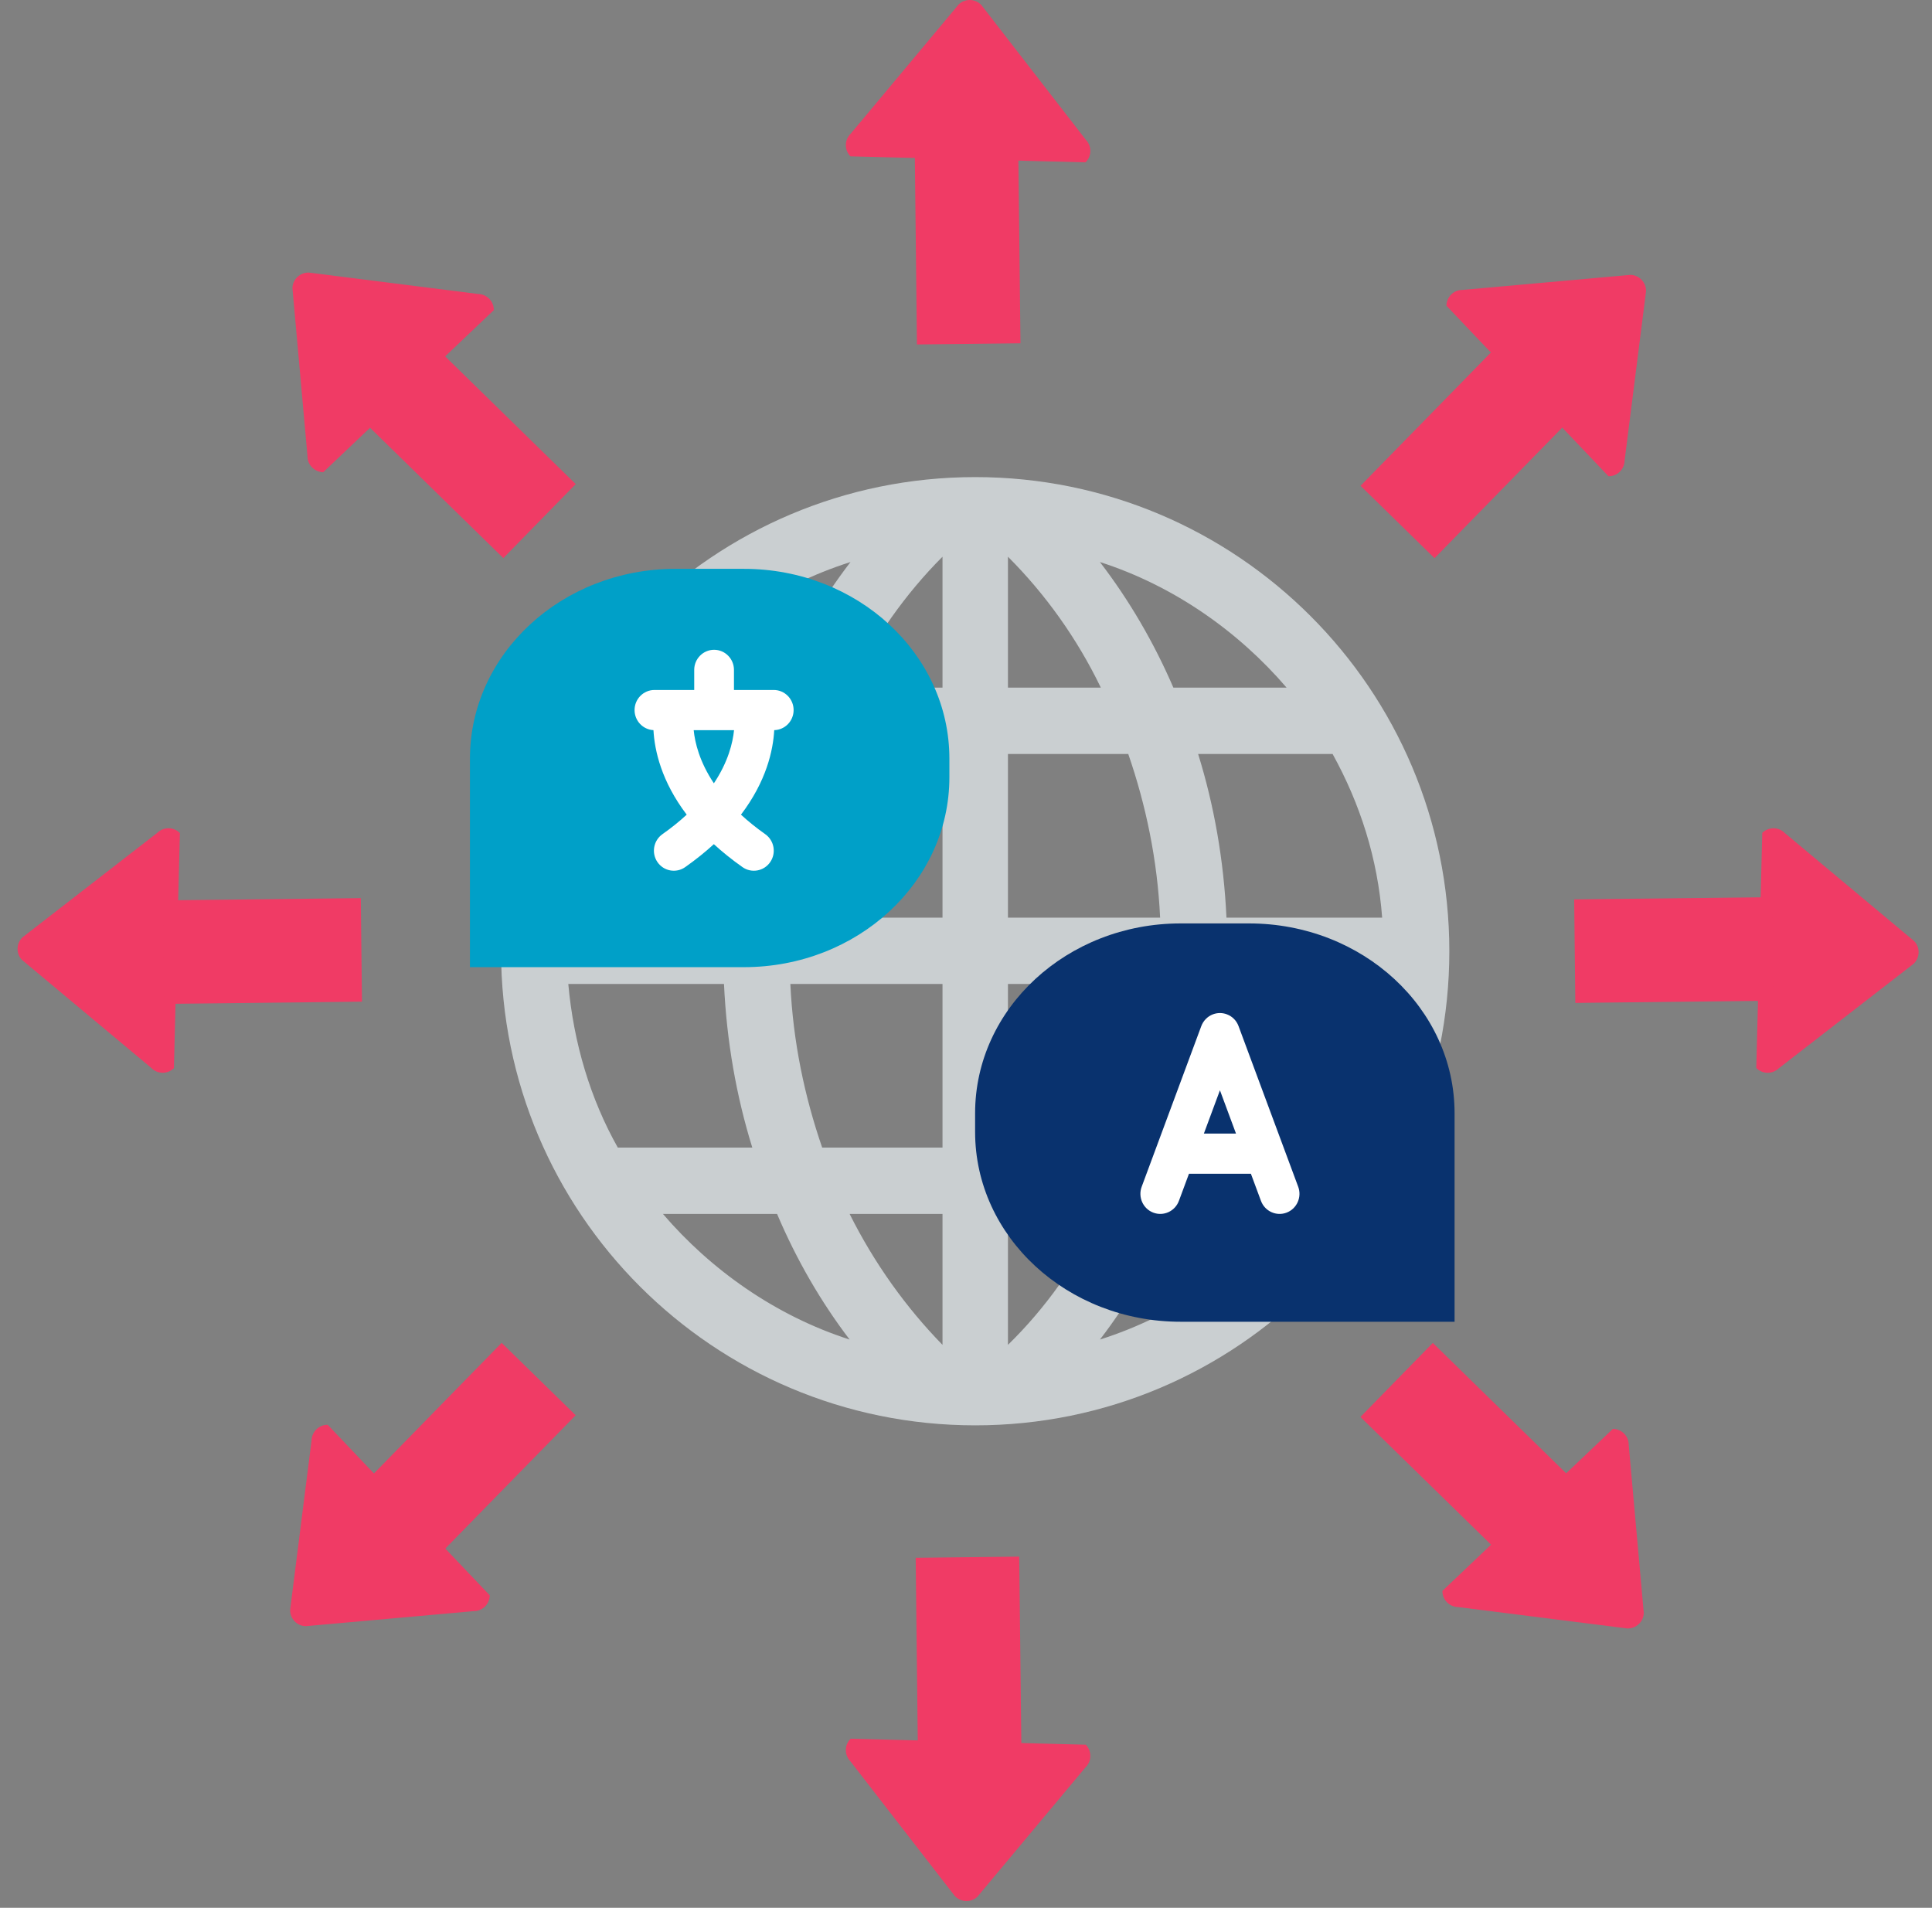 <svg width="80" height="79" viewBox="0 0 80 79" fill="none" xmlns="http://www.w3.org/2000/svg">
<rect x="0" y="0" width="80" height="79" fill="#808080" stroke="none"/>
<path d="M34.045 31.222C33.312 33.346 32.874 35.617 32.727 37.998H39.027V31.222H34.045ZM35.181 28.474H39.027V23.053C37.489 24.591 36.206 26.423 35.181 28.474ZM32.177 28.474C32.983 26.606 34.008 24.848 35.217 23.273C32.104 24.262 29.43 26.13 27.488 28.474H32.175H32.177ZM55.18 31.222H49.612C50.272 33.346 50.675 35.617 50.785 37.998H57.232C57.049 35.544 56.315 33.273 55.18 31.222ZM48.038 37.998C47.928 35.617 47.452 33.346 46.719 31.222H41.737V37.998H48.038ZM45.583 28.474C44.593 26.423 43.275 24.591 41.737 23.053V28.474H45.583ZM48.587 28.474H53.275C51.297 26.166 48.623 24.262 45.545 23.273C46.755 24.848 47.781 26.606 48.587 28.474ZM25.584 47.521H31.151C30.492 45.397 30.089 43.126 29.979 40.745H23.532C23.752 43.199 24.448 45.507 25.582 47.521H25.584ZM32.727 40.745C32.837 43.126 33.312 45.397 34.045 47.521H39.027V40.745H32.727ZM35.181 50.268C36.206 52.319 37.525 54.151 39.027 55.689V50.268H35.181ZM32.177 50.268H27.451C29.43 52.576 32.103 54.48 35.181 55.469C34.008 53.931 32.983 52.172 32.177 50.268ZM49.612 47.521H55.18C56.315 45.47 57.011 43.199 57.23 40.745H50.784C50.674 43.126 50.272 45.397 49.612 47.521ZM46.719 47.521C47.452 45.397 47.891 43.126 48.038 40.745H41.737V47.521H46.719ZM45.583 50.268H41.737V55.689C43.275 54.187 44.593 52.356 45.583 50.268ZM48.587 50.268C47.781 52.136 46.756 53.894 45.547 55.469C48.66 54.48 51.334 52.612 53.276 50.268H48.587ZM31.152 31.222H25.584C24.45 33.273 23.753 35.581 23.534 37.998H29.98C30.128 35.654 30.529 33.346 31.152 31.222ZM40.382 59.022C29.54 59.022 20.748 50.231 20.748 39.389C20.748 28.547 29.54 19.756 40.382 19.756C51.224 19.756 60.014 28.547 60.014 39.389C60.014 50.231 51.224 59.022 40.382 59.022Z" fill="#CACFD1"/>
<path d="M51.719 38.238H48.888C44.188 38.238 40.377 41.757 40.377 46.098V46.871C40.377 51.212 44.188 54.732 48.888 54.732H60.231V46.098C60.231 41.757 56.421 38.238 51.719 38.238Z" fill="#09326E"/>
<path fill-rule="evenodd" clip-rule="evenodd" d="M50.514 41.949C50.419 41.949 50.321 41.966 50.225 42.002C50.111 42.045 50.013 42.111 49.933 42.193C49.852 42.274 49.786 42.374 49.743 42.489L47.274 49.143C47.115 49.573 47.33 50.053 47.756 50.214C48.181 50.375 48.656 50.157 48.816 49.727L49.233 48.603H51.797L52.214 49.727C52.374 50.157 52.849 50.375 53.274 50.214C53.7 50.053 53.915 49.573 53.756 49.143L51.285 42.489C51.242 42.374 51.178 42.274 51.097 42.193C51.017 42.111 50.917 42.045 50.803 42.002C50.709 41.966 50.611 41.949 50.514 41.949ZM50.514 45.15L49.85 46.94H51.18L50.516 45.15H50.514Z" fill="white"/>
<path d="M19.459 31.415V40.049H30.802C35.502 40.049 39.312 36.53 39.312 32.188V31.415C39.312 27.074 35.502 23.555 30.802 23.555H27.971C23.268 23.555 19.459 27.074 19.459 31.415Z" fill="#00A0C8"/>
<path fill-rule="evenodd" clip-rule="evenodd" d="M28.746 28.571H27.099C26.645 28.571 26.276 28.944 26.276 29.403C26.276 29.848 26.623 30.212 27.058 30.234C27.105 31.074 27.384 32.351 28.435 33.734C28.144 34.003 27.811 34.274 27.429 34.543C27.057 34.806 26.965 35.325 27.226 35.701C27.486 36.077 28 36.169 28.373 35.906C28.818 35.592 29.212 35.273 29.559 34.956C29.906 35.274 30.299 35.592 30.744 35.906C31.117 36.169 31.63 36.077 31.891 35.701C32.152 35.325 32.06 34.806 31.688 34.543C31.306 34.274 30.973 34.002 30.682 33.734C31.733 32.351 32.013 31.074 32.059 30.234C32.504 30.224 32.862 29.855 32.862 29.403C32.862 28.944 32.493 28.571 32.039 28.571H30.392V27.739C30.392 27.28 30.023 26.907 29.569 26.907C29.115 26.907 28.746 27.28 28.746 27.739V28.571ZM30.395 30.235H28.724C28.776 30.756 28.966 31.545 29.56 32.436C30.154 31.545 30.343 30.756 30.395 30.235Z" fill="white"/>
<path d="M44.949 6.722C45.211 6.47 45.216 6.051 44.96 5.786L40.634 0.206C40.379 -0.059 39.96 -0.07 39.698 0.182L35.224 5.538C34.962 5.79 34.957 6.209 35.213 6.474" fill="#F03B65"/>
<path d="M40.112 14.239L40.02 6.048" stroke="#F03B65" stroke-width="4.287" stroke-miterlimit="10"/>
<path d="M20.447 12.843C20.454 12.48 20.161 12.18 19.793 12.173L12.788 11.287C12.42 11.28 12.116 11.569 12.109 11.932L12.732 18.883C12.725 19.246 13.018 19.546 13.386 19.553" fill="#F03B65"/>
<path d="M22.341 21.578L16.485 15.851" stroke="#F03B65" stroke-width="4.287" stroke-miterlimit="10"/>
<path d="M7.449 34.497C7.197 34.235 6.778 34.23 6.513 34.486L0.933 38.812C0.668 39.067 0.657 39.486 0.909 39.748L6.265 44.222C6.517 44.484 6.936 44.489 7.201 44.233" fill="#F03B65"/>
<path d="M14.964 39.334L6.773 39.426" stroke="#F03B65" stroke-width="4.287" stroke-miterlimit="10"/>
<path d="M13.57 59C13.207 58.993 12.907 59.286 12.9 59.654L12.014 66.659C12.007 67.027 12.296 67.331 12.659 67.338L19.61 66.715C19.973 66.722 20.273 66.429 20.28 66.061" fill="#F03B65"/>
<path d="M22.305 57.105L16.578 62.961" stroke="#F03B65" stroke-width="4.287" stroke-miterlimit="10"/>
<path d="M35.224 71.998C34.962 72.25 34.957 72.669 35.213 72.934L39.539 78.514C39.794 78.779 40.213 78.79 40.475 78.538L44.949 73.182C45.211 72.93 45.216 72.511 44.96 72.246" fill="#F03B65"/>
<path d="M40.06 64.482L40.153 72.673" stroke="#F03B65" stroke-width="4.287" stroke-miterlimit="10"/>
<path d="M59.727 65.877C59.72 66.24 60.013 66.54 60.381 66.547L67.386 67.433C67.754 67.44 68.058 67.151 68.065 66.788L67.442 59.837C67.449 59.474 67.156 59.174 66.788 59.167" fill="#F03B65"/>
<path d="M57.831 57.142L63.688 62.869" stroke="#F03B65" stroke-width="4.287" stroke-miterlimit="10"/>
<path d="M72.724 44.223C72.976 44.485 73.395 44.49 73.66 44.234L79.24 39.908C79.505 39.653 79.516 39.234 79.264 38.972L73.908 34.498C73.656 34.236 73.237 34.231 72.972 34.487" fill="#F03B65"/>
<path d="M65.207 39.386L73.399 39.294" stroke="#F03B65" stroke-width="4.287" stroke-miterlimit="10"/>
<path d="M66.603 19.72C66.966 19.727 67.266 19.434 67.272 19.066L68.159 12.061C68.166 11.693 67.876 11.389 67.513 11.382L60.563 12.005C60.2 11.998 59.9 12.291 59.893 12.659" fill="#F03B65"/>
<path d="M57.869 21.615L63.596 15.759" stroke="#F03B65" stroke-width="4.287" stroke-miterlimit="10"/>
</svg>

